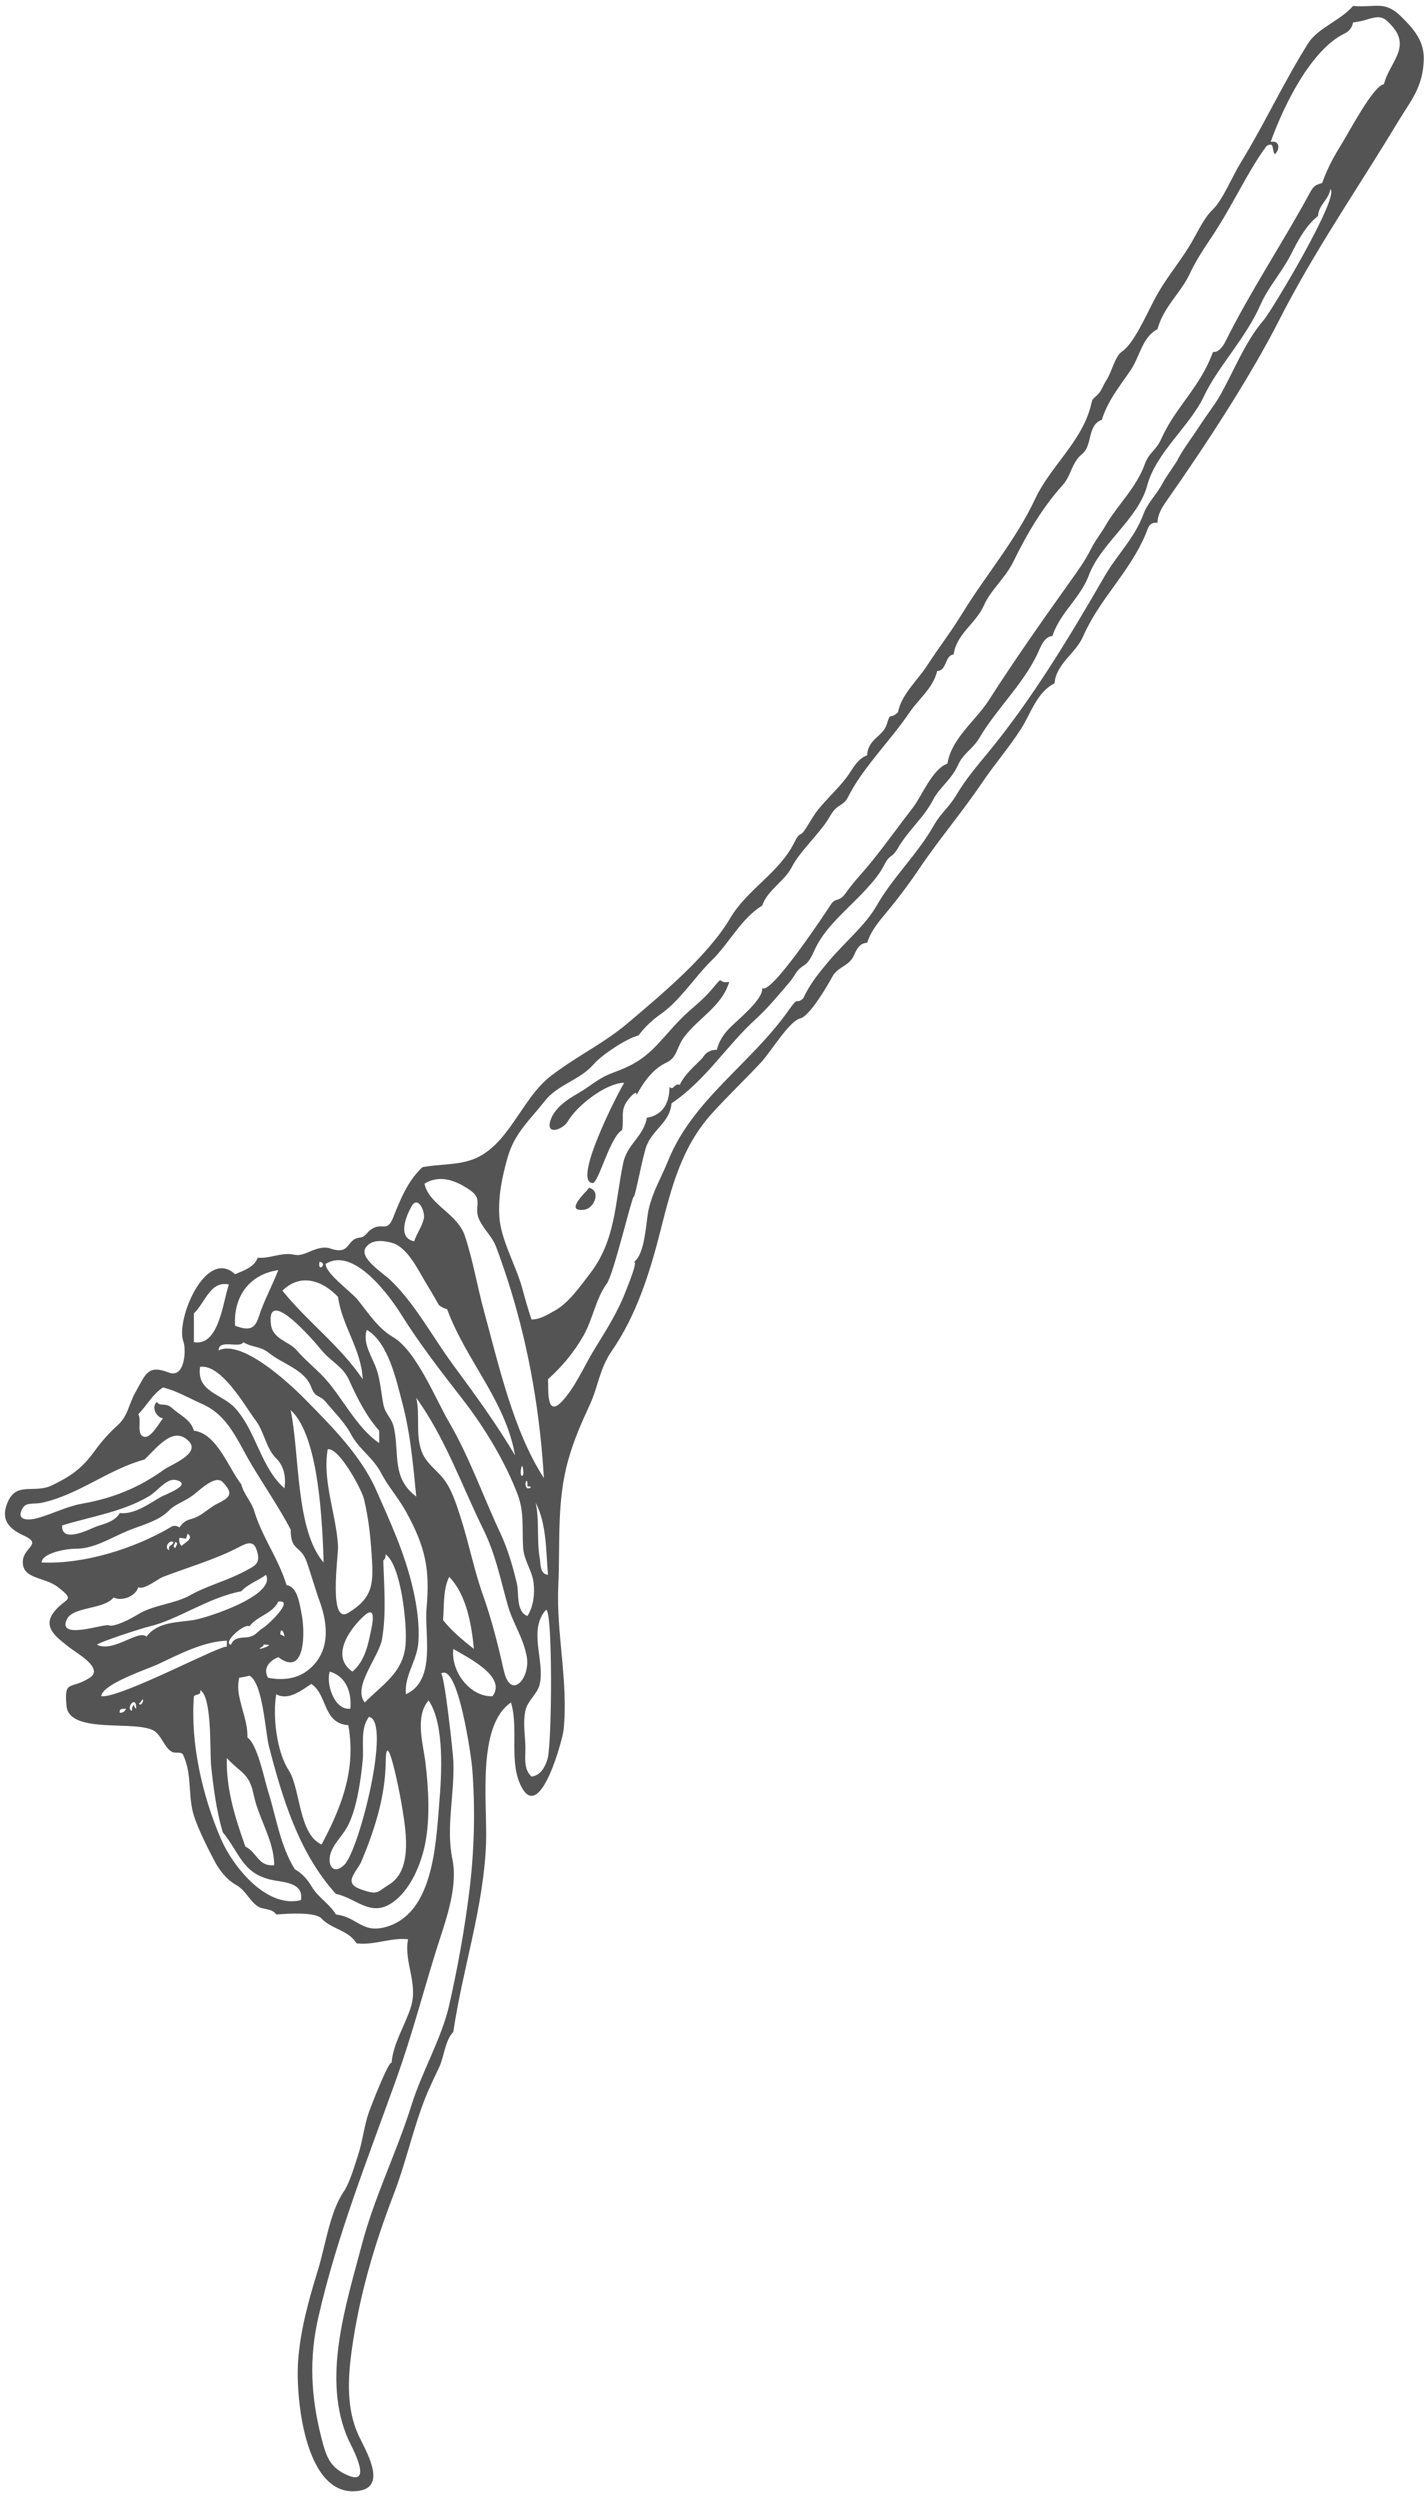 <?xml version="1.0" encoding="UTF-8" standalone="no"?><svg xmlns="http://www.w3.org/2000/svg" xmlns:xlink="http://www.w3.org/1999/xlink" fill="#545454" height="304.8" preserveAspectRatio="xMidYMid meet" version="1" viewBox="-0.6 -0.7 173.6 304.8" width="173.6" zoomAndPan="magnify"><g id="change1_1"><path d="m88.298,118.999c-.883,2.983-3.74,4.38-5.502,6.734-.924,1.235-.802,2.474-2.165,3.113-1.656.776-2.792,2.393-3.629,3.957 .078-.9-1.155.728-1.047.589-.991,1.277-.451,2.186-.709,3.678-1.453.742-2.883,6.48-3.592,6.456-2.491-.085 2.922-10.706 3.843-12.228-2.284.042-5.805,2.833-6.901,4.745-.518.904-2.7,1.773-2.094-.137 .481-1.519 2.046-2.574 3.292-3.277 1.707-.963 2.432-1.859 4.384-2.573 2.262-.827 3.617-1.613 5.176-3.226 1.407-1.456 2.57-2.978 4.115-4.32 .99-.86 1.989-1.727 2.829-2.74 1.444-1.743.457-.51 2-.771" fill="inherit" fill-rule="evenodd"/></g><g id="change1_2"><path d="m71.23,144.098c1.467.392.617,2.516-.59,2.672-2.572.335.282-2.233.59-2.672" fill="inherit" fill-rule="evenodd"/></g><g id="change1_3"><path d="m61.693,206.847c-4.196,2.864-2.871,12.272-3.037,17.084-.271,7.863-2.862,15.341-3.992,23.075-1.037,1.076-1.107,3.041-1.746,4.36-.767,1.586-1.507,3.157-2.1,4.817-1.253,3.506-2.095,7.188-3.434,10.65-2.361,6.166-4.21,12.37-5.132,19.188-.454,3.357-.604,7.032.865,10.179 .872,1.862 3.498,6.163.118,6.74-6.592,1.127-7.794-11.124-7.5-15.673 .248-3.843 1.297-7.571 2.425-11.233 .933-3.03 1.45-7.087 3.158-9.579 .715-1.043 1.333-3.204 1.739-4.443 .559-1.709.721-3.519 1.317-5.218 .372-1.059 2.441-6.299 2.762-6.023 .213-2.415 1.607-4.475 2.336-6.735 .952-2.955-.846-5.437-.329-8.324-2.086-.229-4.124.76-6.275.502-.943-1.594-3.07-1.736-4.279-3.037-.745-.802-4.048-.605-5.511-.479-.501-.782-1.586-.551-2.259-1.003-1.037-.698-1.449-1.932-2.605-2.583-1.204-.678-2.083-1.844-2.665-2.938-.811-1.538-1.993-3.892-2.51-5.523-.75-2.373-.206-4.965-1.254-7.277-.149-.637-.981-.288-1.388-.49-.897-.445-1.293-1.944-2.127-2.523-2.106-1.458-10.436.462-10.763-3.099-.302-3.289.473-1.922 2.81-3.412 1.859-1.185-1.667-3.06-2.576-3.803-1.311-1.069-3.233-2.31-1.782-4.204 1.406-1.834 2.778-1.284.515-3.053-1.687-1.314-4.468-.932-4.283-3.252 .129-1.614 2.401-1.998.129-3.029-1.905-.864-2.895-1.997-1.968-4.115 1.098-2.511 3.214-.965 5.407-2.029 2.426-1.179 3.679-2.104 5.222-4.233 .801-1.105 1.71-2.134 2.725-3.047 1.345-1.211 1.336-2.528 2.227-4.091 1.246-2.188 1.463-3.364 4.049-2.369 1.961.755 2.144-2.775 1.77-3.799-.962-2.629 2.753-11.494 6.308-8.185 1.025-.449 2.316-.833 2.76-2.008 1.099.075 2.065-.298 3.134-.423 1.485-.173 1.383.417 2.829-.174 .918-.375 1.903-.869 2.908-.527 2.527.859 1.86-1.188 3.628-1.345 .567-.05.824-.615 1.257-.938 1.402-1.046 1.979.471 2.765-1.518 .862-2.181 1.797-4.494 3.56-6.12 2.026-.373 4.039-.249 5.876-.851 4.584-1.5 6.096-7.445 9.796-10.283 3.145-2.413 6.458-3.963 9.354-6.423 4.188-3.557 9.75-8.166 12.512-12.828 2.069-3.494 5.976-5.517 7.796-9.201 .716-1.449.646-.553 1.331-1.596 .423-.641 1.018-1.727 1.61-2.455 1.25-1.534 2.791-2.863 3.807-4.419 .558-.854 1.102-1.791 2.133-2.144 .019-.87.43-1.505 1.041-2.078 .552-.517 1.141-.996 1.365-1.755 .479-1.621.283-.409 1.358-1.438 .411-2.167 2.374-3.871 3.532-5.657 1.465-2.261 2.831-3.988 4.271-6.335 2.903-4.73 6.561-8.984 8.93-14.036 1.814-3.871 5.509-6.819 6.7-11.067 .354-1.262.101-.842.84-1.545 .535-.509.61-.998 1.181-1.915 .645-1.035.989-2.82 1.859-3.412 1.439-.98 2.954-4.468 3.975-6.391 1.334-2.515 2.848-4.206 4.24-6.476 .893-1.454 1.704-3.349 2.801-4.396 1.269-1.209 2.361-3.993 3.508-5.862 2.888-4.708 5.205-9.748 8.165-14.45 1.165-1.852 3.904-2.751 5.469-4.546 2.727.236 3.843-.729 5.896,1.318 1.534,1.529 2.809,2.966 2.725,5.282-.123,3.398-1.608,4.964-3.198,7.607-4.736,7.873-10.146,15.666-14.411,24.054-3.535,6.953-8.854,15.081-13.687,21.993-.601.859-1.128,1.653-1.17,2.746-1.062-.077-1.106.608-1.466,1.456-.953,2.25-2.362,4.248-3.786,6.218s-2.841,3.953-3.815,6.189c-.902,2.071-3.271,3.302-3.482,5.714-2.153,1.075-2.88,3.675-4.093,5.566-1.441,2.248-3.197,4.271-4.692,6.481-2.521,3.728-5.31,6.976-7.882,10.804-1.31,1.949-2.718,3.76-4.222,5.562-.8.958-1.573,2.005-1.952,3.213-.962.046-1.289.827-1.627,1.573-.586,1.293-1.965,1.344-2.614,2.553-.57,1.062-2.757,4.824-3.92,5.1-1.355.321-3.551,4.051-4.817,5.405-1.941,2.075-4.004,4.032-5.911,6.138-3.72,4.11-4.939,8.933-6.306,14.328-1.292,5.1-2.92,10.299-5.939,14.668-1.523,2.204-1.603,4.246-2.728,6.669-1.018,2.191-1.935,4.314-2.589,6.656-1.412,5.062-.962,10.104-1.198,15.221-.28,5.915 1.246,11.731.641,17.674-.104,1.023-2.77,11.104-5.056,7.062-1.707-3.02-.361-7.182-1.359-10.432m20.581-75.299c.613-1.317 1.778-2.24 2.76-3.264 .393-.684.979-1.018 1.758-1.003 .234-1.009.796-1.848 1.496-2.59 .899-.954 4.233-3.572 4.025-4.94 1.015.93 7.546-8.893 8.342-10.131 .653-1.015 1.002-.235 1.865-1.467 .939-1.342 2.091-2.512 3.118-3.785 1.866-2.313 3.284-4.331 5.097-6.668 1.029-1.327 2.313-4.655 4.167-5.308 .484-3.078 3.466-5.257 5.052-7.736 3.23-5.046 6.464-9.621 9.86-14.397 .898-1.263 1.825-2.514 2.521-3.905 .637-1.275 1.27-1.973 1.849-2.993 1.31-2.308 3.794-4.673 4.766-7.442 .528-1.503 1.368-1.645 2.042-3.158 .658-1.477 1.555-2.819 2.496-4.127 .938-1.304 1.898-2.594 2.678-4.003 .434-.783.807-1.595 1.117-2.436 .683.131 1.263-.762 1.505-1.254 3.085-6.199 6.893-11.875 10.202-17.959 .525-.964.655-1.109 1.594-1.368 .559-1.592 1.338-3.092 2.229-4.521 1.053-1.689 3.997-7.343 5.303-7.526 .662-2.643 3.342-4.463.973-7.111-.915-1.023-1.291-1.267-2.708-.881-.66.226-1.337.379-2.029.463-.13.663-.503,1.126-1.119,1.391-4.096,2.043-7.412,8.921-8.922,13.167 1.13-.237 1.152.958.502,1.505-.394-.467.01-1.619-1.003-1.005-.702.932-1.32,1.925-1.914,2.928-1.306,2.207-2.479,4.49-3.824,6.675-1.221,1.983-2.614,3.799-3.602,5.925-1.143,2.458-3.178,3.991-3.963,6.812-1.854.939-2.132,3.328-3.297,5.036-1.312,1.925-2.799,3.737-3.48,6.008-1.819.65-1.104,3.087-2.375,4.135-1.368,1.128-1.302,2.604-2.426,3.85-2.347,2.601-4.251,5.744-5.987,9.302-.983,2.016-2.759,3.434-3.598,5.347-.975,2.221-3.33,3.42-3.686,5.979-1.088.08-.797,1.999-2.008,2.008-.495,2.118-2.23,3.365-3.389,5.083-2.146,3.187-5.398,6.432-7.201,9.761-.394.725-.46,1.048-1.237,1.524-1.024.626-1.098,1.262-1.87,2.312-1.32,1.794-3.157,3.533-3.999,5.182-.926,1.815-2.948,2.777-3.639,4.75-2.523,1.512-4.007,4.57-6.094,6.606-2.115,2.063-3.869,4.92-6.284,6.619-.994.699-1.937,1.554-2.683,2.589-1.583.405-4.532,2.426-5.458,3.493-1.729,1.991-4.36,2.45-5.975,4.5-1.858,2.36-3.689,3.92-4.525,6.851-.681,2.387-1.182,4.784-1.017,7.282 .186,2.818 2.028,5.909 2.792,8.705 .349,1.276.698,2.554 1.131,3.805 1.115-.035 1.922-.582 2.855-1.1 1.677-.931 3.101-2.977 4.302-4.545 3.094-4.041 2.999-8.482 4.012-13.417 .481-2.341 2.495-3.244 2.888-5.536 2.102-.345 2.759-2.01 2.759-3.764 .516.532.534-.491 1.256-.253m77.809-105.921c-1.531,1.218-2.447,3.009-3.316,4.716-1.102,2.162-2.769,3.976-3.713,6.132-1.784,4.076-5.155,7.487-6.883,11.133-1.752,3.698-5.837,6.846-6.921,10.9-1.079,4.032-5.674,7.066-7.111,10.933-.633,1.704-1.834,3.057-2.881,4.509-.642.89-1.206,1.833-1.555,2.88-.914.107-1.326,1.047-1.641,1.77-1.689,3.892-5.065,6.939-7.265,10.658-.815,1.38-1.956,1.865-2.593,3.282-.84,1.869-2.246,2.707-3.058,4.276-1.104,2.136-2.997,3.706-4.212,5.767-.945,1.604-.934.606-1.793,2.271-.547,1.057-1.33,1.951-2.123,2.826-2.102,2.322-4.771,4.355-6.137,7.071-.385.764-.708,1.764-1.478,2.251-1.039.657-.946,1.102-1.797,2.093-1.296,1.51-2.576,3.079-4.049,4.422-3.644,3.323-6.099,7.466-10.291,10.291-.207,2.325-2.142,3.044-3.01,5.092-.474,1.118-1.396,6.316-1.612,6.322s-2.447,9.449-3.268,10.563c-1.331,1.807-1.697,4.333-2.862,6.38-1.13,1.985-2.607,3.755-4.308,5.276 .105.736-.329,4.812 1.649,2.763 1.638-1.697 2.76-4.371 3.99-6.377 1.475-2.406 2.926-4.64 3.913-7.31 .072-.196 1.576-3.798.869-3.328 1.489-.989 1.49-5.009 1.88-6.581 .548-2.229 1.488-3.686 2.349-5.82 3-7.44 10.083-11.798 14.663-18.294 1.391-1.972.766-.594 1.812-1.487 .766-1.715 1.959-3.168 3.158-4.591 1.823-2.16 4.456-4.372 5.767-6.678 1.998-3.515 5.016-6.316 7.002-9.838 .851-1.506 1.781-2.085 2.757-3.727 1.061-1.785 2.396-3.383 3.716-4.977 5.386-6.5 10.061-14.246 14.276-21.554 1.591-2.759 3.709-4.731 4.781-7.64 .545-1.478 1.664-2.434 2.407-3.904 .318-.63 1.823-2.679 1.816-2.854 .769-1.395 1.747-2.653 2.611-3.987 .765-1.181 1.934-2.746 2.334-3.429 1.789-3.058 3.145-6.777 5.489-9.488 .992-1.146 9.348-15.131 8.139-15.977-.188,1.271-1.443,1.934-1.501,3.264m-108.932,117.969c.53,2.58 4.017,3.625 4.93,6.388 .993,3.004 1.508,6.168 2.342,9.219 1.782,6.521 3.577,14.59 7.285,20.286-.46-7.773-1.756-15.493-4.042-22.941-.533-1.737-1.118-3.458-1.752-5.162-.502-1.35-1.42-2.042-2.064-3.343-.782-1.579.537-2.479-1.113-3.629-1.672-1.165-3.667-1.992-5.586-.818m-1.256,7.029c.307-.97.958-1.772 1.176-2.778 .187-.86-.717-2.836-1.486-1.503-.666,1.153-1.795,3.871.31,4.281m4.016,8.282c-.369-.098-.703-.266-1.002-.502-.474-.856-.967-1.702-1.482-2.534-1.021-1.652-2.306-4.532-4.261-5.061-1.055-.285-2.504-.467-3.197.623-.792,1.245 2.095,3.024 3.067,3.959 2.975,2.857 5.186,7.024 7.656,10.369 2.632,3.563 5.246,7.149 7.502,10.967-1.171-6.695-5.997-11.595-8.283-17.821m-15.561-5.775c-.265,1.459 1.087.107 0,0zm26.103,39.158c-.176-1.571-1.168-2.683-1.276-4.304-.154-2.306.167-4.276-.672-6.499-1.496-3.963-4.079-8.226-6.676-11.56-2.618-3.36-5.273-6.799-7.456-10.291-1.389-2.223-5.818-8.43-9.27-6.252-.034,1.155 3.134,3.412 3.912,4.38 1.271,1.581 2.491,3.489 4.284,4.527 2.846,1.647 5.224,7.617 6.864,10.42 2.443,4.168 4.157,9.059 6.215,13.446 .929,1.98 1.521,4.039 2.03,6.16 .284,1.182-.121,3.493 1.294,3.987 .738-1.176.902-2.66.751-4.014m-36.393-31.375c1.553.587 2.366.522 2.864-1.025 .638-1.985 1.643-3.817 2.406-5.752-3.547.516-5.491,3.254-5.27,6.777m12.549-3.515c-1.91-2.012-4.579-2.927-6.777-.752 3.109,3.857 6.974,6.642 9.788,10.793-.166-3.633-2.537-6.524-3.011-10.041m-17.57,2.008v3.516c3.1.525 3.523-4.977 4.267-7.029-2.283-.516-2.95,2.327-4.267,3.513m22.589,14.308c-1.595-1.802-2.689-3.985-3.667-6.165-.772-1.721-2.245-2.249-3.429-3.724-.704-.877-6.657-7.867-6.109-3.116 .219,1.895 2.181,2.067 3.164,3.218 .942,1.102 2.093,2.03 3.155,3.119 2.23,2.288 4.083,6.312 6.887,8.173-.001-.502-.001-1.003-.001-1.505m-.251-7.28c.398,1.312.498,2.676.748,4.018 .242,1.303 1.048,1.649 1.321,2.987 .653,3.208-.302,6.032 2.701,8.307-.378-3.805-.706-7.659-1.686-11.366-.75-2.839-1.689-7.367-4.338-8.966-.605,1.672.792,3.49 1.254,5.02m6.026,28.864c.428-4.725-.15-7.432-2.499-11.702-.952-1.729-2.173-3.051-3.063-4.754-.986-1.889-2.718-2.884-3.695-4.775-.657-1.272-2.152-2.796-3.043-3.868-.753-.914-1.232-.396-1.753-1.775-.436-1.156-1.318-1.826-2.34-2.452-.952-.583-1.974-1.055-2.853-1.754-1.071-.851-2.017-.627-3.094-1.296-.431.812-2.991-.443-3.011,1.002 2.822-1.402 8.672,4.063 10.456,5.873 3.206,3.251 6.881,6.909 8.744,11.137 1.729,3.922 3.468,7.634 4.475,11.976 .504,2.173.83,4.421.671,6.656-.153,2.167-1.755,4.07-1.505,6.275 3.734-1.713 2.214-7.356 2.51-10.543m-23.343-24.345c2.587,2.834 3.133,7.277 6.024,9.788 .189-1.423-.05-2.689-1.003-3.641-1.288-1.286-1.428-3.215-2.554-4.699-1.21-1.595-4.119-6.852-6.734-6.469-.466,3.061 2.665,3.274 4.267,5.021m6.775,14.808c-1.446-2.75-3.221-5.304-4.804-7.973-1.754-2.958-2.807-5.94-6.03-7.354-1.555-.683-3.063-1.59-4.727-1.992-1.275.819-1.977,2.205-3.013,3.265 .433.636-.303,2.573.753,2.759 .834.125 1.826-1.756 2.259-2.259-.818-.122-1.459-1.361-.753-2.008 .386.638 1.071.017 1.859.752 .946.885 2.289,1.39 2.659,2.764 2.81.315 4.28,4.666 5.772,6.523 .347,1.323 1.195,2.004 1.591,3.293 .483,1.572 1.221,3.04 1.969,4.5s1.484,2.932 1.963,4.508c1.338.178 1.575,2.257 1.815,3.398 .468,2.227.525,7.92-2.82,5.385-1.051.421-1.916,1.336-1.254,2.511 1.634.318 3.402.19 4.77-.844 2.853-2.16 2.585-5.547 1.537-8.439-.581-1.604-1.024-3.252-1.595-4.859-.741-2.092-1.951-1.203-1.951-3.93m16.065-9.288c.493,1.138 1.547,1.921 2.341,2.827 1.153,1.315 1.736,3.202 2.267,4.836 1.035,3.179 1.657,6.478 2.777,9.632 1.072,3.018 1.82,6.008 2.526,9.152 .842,3.757 3.241.971 2.819-1.577-.392-2.368-1.695-4.087-2.342-6.395-.908-3.235-1.48-6.186-2.967-9.211-2.706-5.504-4.573-10.988-8.175-16.039 .515,2.219-.174,4.633.754,6.775m-12.047,13.304c-.2-7.133-.954-15.815-4.018-18.573 1.117,5.422.59,14.627 4.018,18.573zm-21.838-12.55c-4.377,1.186-8,4.275-12.461,5.26-1.211.268-2.06-.199-2.539.949-.576,1.379 1.183,1.146 1.926.941 1.907-.525 3.593-1.44 5.489-1.773 3.713-.651 6.925-1.944 9.969-4.152 .763-.553 4.497-1.942 3.022-3.452-1.893-1.938-3.813.723-5.406,2.227m23.594,10.542c.062,1.098-1.215,9.648 1.24,8.154 2.626-1.599 3.068-3.081 2.925-5.96-.132-2.653-.38-5.403-1.02-7.989-.265-1.073-3.018-6.243-4.401-6.001-.668,3.901 1.038,7.913 1.256,11.796m22.59-8.785c.041-.176-.088-1.461-.251-.754-.221.956.134,1.259.251.754zm-56.223,6.275c-.127,2.346 3.605.319 4.236.11 .998-.329 2.23-.616 2.79-1.616 1.835.2 3.577-1.16 5.08-2 .47-.263 3.85-1.478 1.823-2.017-1.181-.313-2.271,1.345-3.408,2.008-3.222,1.879-7.001,2.435-10.521,3.515m16.063-3.764c-1.103.863-2.25,1.138-3.012,1.924-1.305,1.349-3.417,1.808-5.109,2.519-2.118.89-4.089,2.194-6.334,2.164-.961-.013-4.031.479-4.119,1.676 5.186.238 11.315-1.711 15.632-4.24 .386-.296.781-.305 1.185-.026 .337-.558.826-.905 1.467-1.043 1.32-.378 1.968-1.284 3.256-1.915 1.553-.761 1.809-1.241.552-2.567-.868-.917-2.642.819-3.518,1.508m40.662-.754c.427.057.621-.282 0-.251 .084-1.435-.582-.162 0,.251zm1.506,8.534c.119.671-.012,1.915 1.003,2.008-.266-2.875-.143-6.152-1.505-8.785 .478,2.235.103,4.537.502,6.777m-43.925-2.511c-.094.387-.01.722.251,1.005 .277-.349 1.599-.887.751-1.505-.334.805.091.61-1.002.5m-.502,1.256c.037-.298.447-.569 0-.753-.037.296-.447.569 0,.753zm-.251-.753c-.635-.264-1.111.848-.5,1.005-.185-.687.498-.507.5-1.005zm7.782.753c-2.892,1.468-6.037,2.361-9.056,3.521-.587.226-2.347,1.655-2.994,1.247-.324,1.122-1.994,1.765-3.011,1.257-1.231,1.516-4.95,1.068-5.703,2.67-1.214,2.579 4.535.51 5.083.72 .718.274 2.837-.855 3.607-1.34 1.767-1.11 4.478-1.283 6.271-2.288 2.141-1.2 4.491-1.774 6.656-2.923 1.376-.73 2.101-.962 1.5-2.707-.444-1.29-1.512-.587-2.353-.157m17.819,1.506c.09,3.185.384,6.441-.156,9.603-.37,2.168-3.653,5.807-2.103,7.717 2.175-2.221 4.69-3.631 4.974-7.055 .208-2.514-.564-9.771-2.464-11.019 .071.31-.013.561-.251.754m-17.318,3.764c-4.097.775-7.709,3.481-11.277,4.307-.708.163-6.291,1.955-6.291,2.219 2.02.964 4.997-1.898 6.023-1.002 1.309-1.797 3.75-1.715 5.724-2.017 1.55-.237 10.106-2.983 8.834-5.515-.967.724-2.179,1.104-3.013,2.008m24.599,3.516c1.085,1.34 2.411,2.455 3.764,3.513-.283-2.909-.883-6.599-3.013-8.785-.786,1.584-.59,3.566-.751,5.272m-23.595.751c-.609-.411-3.359,2.01-2.259,2.259 .311-.807.976-.85 1.729-.9 1.315-.088 1.275-.603 2.314-1.247 .406-.251 3.803-3.397 1.729-3.122-.71,1.49-2.569,1.741-3.513,3.01m35.391,7.028c-.266,1.237-1.489,2.003-1.757,3.263-.3,1.404-.051,2.853 0,4.267 .045,1.254-.309,2.797.752,3.765 1.107-.146 1.662-1.177 1.946-2.141 .556-1.879.649-18.366-.188-18.189-2.198,2.497-.134,6.133-.753,9.035m-22.841-1.504c1.262-1.047 1.788-2.712 2.102-4.258 .145-.712 1.078-4.106-.643-2.573-1.758,1.566-4.194,4.956-1.459,6.831m-8.785-4.519c.183.054.35.138.502.252-.031-.502-.502-1.288-.502-.252m-6.526,1.506v-.754c-2.809.096-5.668,1.58-8.378,2.86-1.306.616-6.833,2.419-6.933,3.917 2.514.199 14.959-6.493 15.311-6.023m5.021-.252c-1.167-.055-.141-.105-.754.252-1.074.629 1.428-.219.754-.252zm27.358,6.275c1.801-2.374-2.959-4.703-4.77-5.772-.33,2.64 1.949,5.844 4.77,5.772m-17.319,1.506c.164-1.942-.476-3.91-2.51-4.517-.495,1.407.541,4.788 2.51,4.517m-.251,89.105c-3.264-7.378-.308-16.317 1.625-23.676 1.57-5.976 4.266-11.298 6.09-17.137 1.258-4.024 3.665-8.113 4.583-12.148 1.021-4.485 1.908-9.402 2.47-14.015 .602-4.944.722-9.957.33-14.923-.09-1.146-1.705-12.918-3.802-11.474 .415-.04 1.468,9.647 1.511,10.682 .165,3.976-.928,8.078-.119,11.951 .732,3.508-.928,7.752-1.959,11.056-1.61,5.159-2.963,10.343-4.779,15.446-3.437,9.654-7.342,19.348-9.611,29.363-1.146,5.059-.898,9.667.384,14.677 .578,2.26 1.022,3.692 3.356,4.613 2.991,1.183.187-3.814-.079-4.415m-12.299-85.59c1.224.832 2.061,5.105 2.511,6.526 .985,3.116 1.466,6.637 3.262,9.537 .874.487 1.55,1.235 2.048,2.094 .792,1.36 2.145,2.055 2.973,3.427 2.479.258 3.125,2.219 5.814,1.584 6-1.415 6.348-9.901 6.773-15.099 .279-3.414.696-9.656-1.294-12.587-1.73,1.972-.627,5.447-.365,7.729 .354,3.078.555,6.578-.035,9.638-.503,2.61-1.835,5.857-4.157,7.372-2.565,1.672-4.327-.671-6.736-1.145-4.507-4.942-6.54-11.681-8.176-18.018-.44-1.703-.727-7.706-2.366-8.59-.414.107-.833.191-1.256.252-.167.782-.16,1.562.02,2.342 .33,1.653 1.026,3.221.984,4.938m7.78-6.527c-1.146.754-2.809,2.09-4.267,1.255-.458,2.62.038,7.002 1.521,9.276 1.44,2.211 1.177,7.748 4.002,9.046 1.941-3.63 3.565-7.454 3.532-11.647-.008-.978-.098-1.947-.27-2.91-.856-.034-1.586-.393-2.102-1.077-.916-1.218-1.061-3.062-2.416-3.943m-14.306,1.506c-.437,5.715 1.027,12.094 3.264,17.319 1.453,3.401 5.567,8.58 9.788,7.529 .363-2.263-2.315-2.147-3.765-2.511-3.423-.854-3.703-3.242-5.774-5.772-.774-2.641-1.133-5.391-1.417-8.12-.169-1.621.149-8.447-1.342-9.199 .172.68-.472.433-.754.754m-6.526,1.005c.296.049.583-1.222 0-.251-.02.034-.382.186 0,.251zm-1.003.752c-.07-.31.014-.561.251-.752-.029.228.054.395.249.501 0-1.862-1.37.098-.5.251m-1.508.251c.433.015.644-.194.754-.502-.394.025-.87-.033-.754.502zm29.618,5.773c-.237,2.434-.733,6.115-1.944,8.244-.614,1.078-1.648,1.992-1.994,3.213-.404,1.426.415,2.57 1.695,1.304 1.816-1.796 5.79-17.593 2.997-18.03-1.098,1.497-.587,3.558-.754,5.269m-.251,12.549c-.735,1.337-2.098,2.463.05,3.214 2.127.743 1.924.32 3.433-.608 3-1.846 1.962-6.971 1.471-9.995-.182-1.118-1.847-9.604-1.902-4.933-.05,4.267-1.393,8.433-3.052,12.322m-14.055-2.007c1.437.69 1.567,2.475 3.513,2.259-.005-2.979-1.918-5.712-2.505-8.589-.544-2.667-1.531-2.584-3.267-4.461-.099,3.798 1.007,7.258 2.259,10.791" fill="inherit" fill-rule="evenodd"/></g></svg>